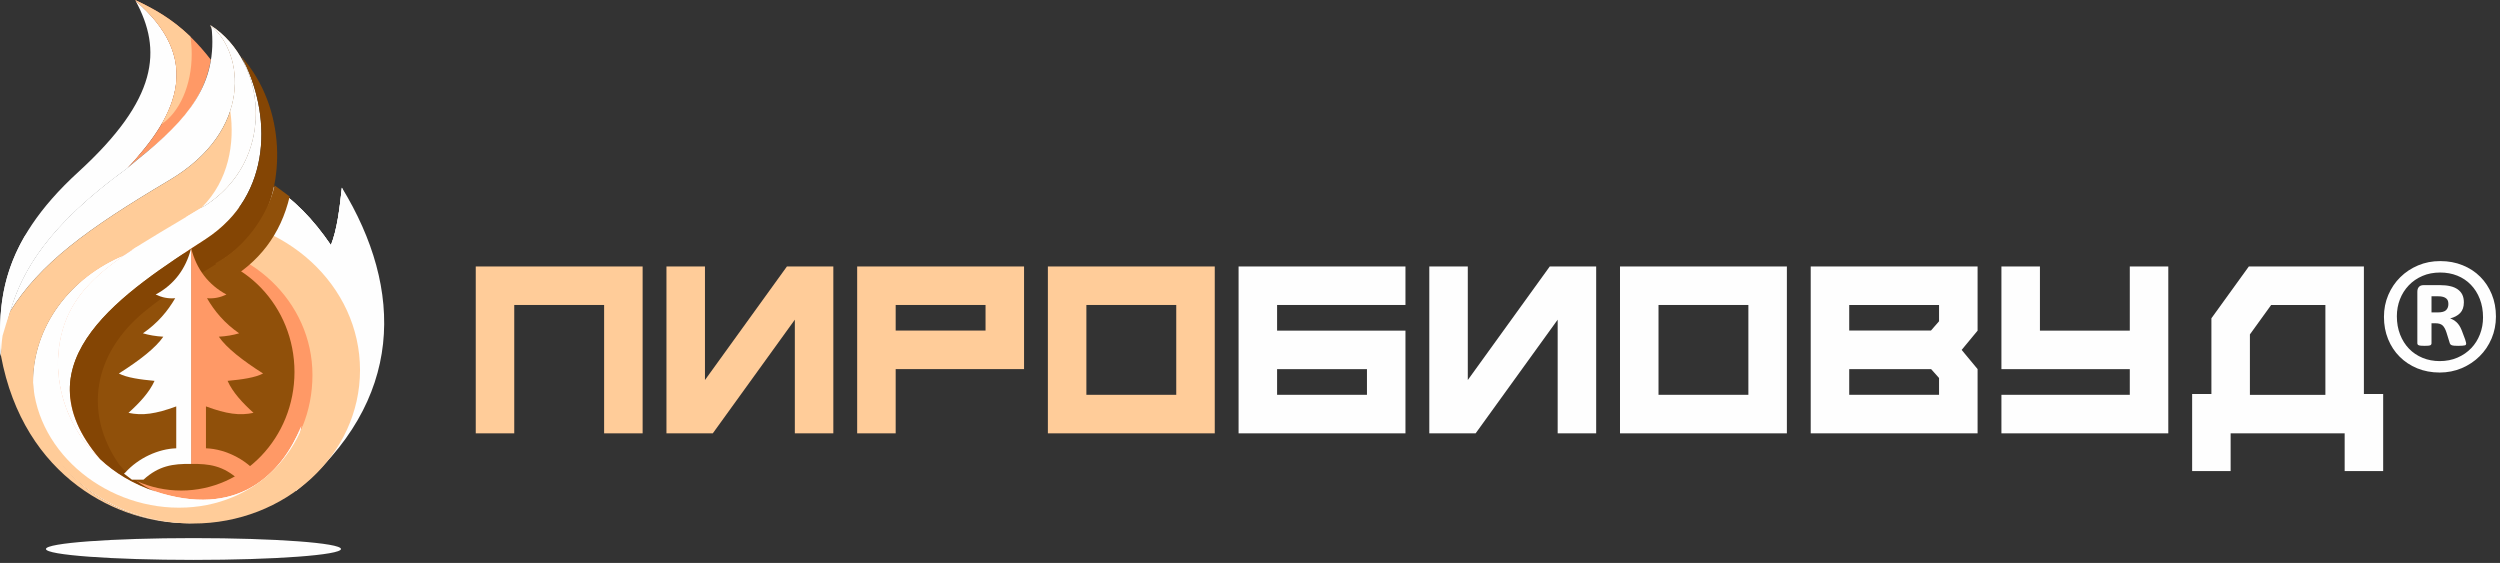 <?xml version="1.0" encoding="UTF-8"?> <svg xmlns="http://www.w3.org/2000/svg" width="453" height="102" viewBox="0 0 453 102" fill="none"><rect x="0" y="0" width="453" height="102" fill="#333333" stroke="none"/><path d="M116.444 48.285H86.207V78.522H93.182V55.261H109.467V78.522H116.444V48.285Z" fill="#FFCC99"></path><path d="M142.591 48.285L127.739 68.861V48.285H120.763V78.522H129.158L144.024 57.925V78.522H151V48.285H142.591Z" fill="#FFCC99"></path><path d="M155.319 48.285V78.522H162.296V66.881H185.557V48.285H155.319ZM178.58 59.897H162.296V55.261H178.58V59.897Z" fill="#FFCC99"></path><path d="M189.876 48.285V78.522H220.113V48.285H189.876ZM196.852 71.539V55.261H213.137V71.539H196.852Z" fill="#FFCC99"></path><path d="M452.264 57.353C452.264 58.77 451.998 60.099 451.476 61.339C450.944 62.578 450.227 63.65 449.305 64.553C448.393 65.466 447.304 66.183 446.064 66.715C444.815 67.237 443.487 67.503 442.069 67.503C440.599 67.503 439.244 67.246 438.004 66.741C436.764 66.227 435.701 65.528 434.816 64.633C433.921 63.748 433.23 62.684 432.725 61.453C432.22 60.222 431.972 58.876 431.972 57.406C431.972 55.989 432.238 54.66 432.761 53.438C433.292 52.207 434.009 51.135 434.93 50.232C435.851 49.319 436.923 48.611 438.163 48.088C439.394 47.566 440.732 47.309 442.167 47.309C443.637 47.309 444.992 47.557 446.232 48.062C447.472 48.566 448.535 49.257 449.421 50.152C450.315 51.047 451.006 52.1 451.511 53.332C452.016 54.563 452.264 55.9 452.264 57.353ZM449.926 57.512C449.926 56.281 449.731 55.174 449.341 54.173C448.96 53.172 448.411 52.313 447.72 51.596C447.029 50.878 446.205 50.329 445.258 49.948C444.31 49.567 443.274 49.381 442.167 49.381C440.98 49.381 439.899 49.585 438.943 50.002C437.977 50.418 437.154 50.985 436.463 51.711C435.772 52.437 435.24 53.278 434.868 54.235C434.497 55.192 434.311 56.219 434.311 57.3C434.311 58.513 434.505 59.611 434.895 60.612C435.285 61.613 435.825 62.472 436.516 63.189C437.207 63.907 438.03 64.456 438.978 64.846C439.926 65.236 440.962 65.431 442.069 65.431C443.256 65.431 444.346 65.218 445.311 64.793C446.276 64.376 447.109 63.801 447.791 63.083C448.473 62.375 448.996 61.533 449.367 60.577C449.739 59.62 449.926 58.593 449.926 57.512ZM446.87 62.251C446.87 62.322 446.852 62.393 446.825 62.446C446.799 62.508 446.737 62.552 446.631 62.578C446.533 62.605 446.383 62.623 446.188 62.64C446.002 62.658 445.745 62.667 445.417 62.667C445.116 62.667 444.886 62.658 444.7 62.64C444.522 62.623 444.372 62.596 444.257 62.552C444.151 62.508 444.062 62.446 444 62.375C443.938 62.295 443.894 62.189 443.858 62.047L443.309 60.276C443.106 59.638 442.858 59.195 442.574 58.947C442.291 58.699 441.857 58.575 441.29 58.575H440.59V62.18C440.59 62.366 440.511 62.499 440.369 62.56C440.218 62.632 439.882 62.667 439.342 62.667C438.801 62.667 438.446 62.632 438.278 62.56C438.101 62.499 438.022 62.366 438.022 62.171V52.88C438.022 52.499 438.11 52.207 438.305 51.994C438.491 51.773 438.783 51.667 439.164 51.667H442.14C442.84 51.667 443.442 51.728 443.974 51.852C444.505 51.968 444.948 52.163 445.32 52.419C445.692 52.676 445.975 53.004 446.17 53.394C446.356 53.783 446.453 54.244 446.453 54.784C446.453 55.617 446.223 56.263 445.78 56.724C445.329 57.184 444.726 57.504 443.965 57.698C444.372 57.831 444.762 58.061 445.125 58.389C445.488 58.717 445.807 59.204 446.064 59.859L446.684 61.507C446.808 61.905 446.87 62.154 446.87 62.251ZM443.646 55.094C443.646 54.899 443.619 54.722 443.575 54.545C443.522 54.377 443.415 54.217 443.274 54.093C443.123 53.961 442.928 53.863 442.689 53.792C442.45 53.721 442.14 53.686 441.777 53.686H440.59V56.609H441.733C442.459 56.609 442.955 56.467 443.238 56.192C443.513 55.909 443.646 55.546 443.646 55.094Z" fill="#FEFEFE"></path><path d="M231.408 59.912V55.261H254.669V48.285H224.432V78.522H254.669V59.912H231.408ZM231.408 71.539V66.888H247.693V71.539H231.408Z" fill="#FEFEFE"></path><path d="M280.817 48.285L265.965 68.861V48.285H258.989V78.522H267.383L282.25 57.925V78.522H289.226V48.285H280.817Z" fill="#FEFEFE"></path><path d="M293.545 48.285V78.522H323.782V48.285H293.545ZM300.522 71.539V55.261H316.806V71.539H300.522Z" fill="#FEFEFE"></path><path d="M358.339 48.285H328.102V78.522H358.339V66.881L355.452 63.403L358.339 59.912V48.285ZM351.356 55.261V58.213L349.887 59.897H335.078V55.261H351.356ZM351.356 71.539H335.078V66.881H349.916L351.356 68.494V71.539Z" fill="#FEFEFE"></path><path d="M385.919 48.285V59.912H369.635V48.285H362.658V66.888H385.919V71.539H362.658V78.522H392.895V48.285H385.919Z" fill="#FEFEFE"></path><path d="M428.338 71.395V48.285H407.488L400.707 57.673V71.395H397.215V85.354H404.191V78.522H424.853V85.354H431.829V71.395H428.338ZM407.683 71.546V60.596L411.535 55.261H421.361V71.546H407.683Z" fill="#FEFEFE"></path><path fill-rule="evenodd" clip-rule="evenodd" d="M49.163 33.623C53.204 36.047 56.771 39.733 59.962 44.422C61.087 41.595 61.536 37.821 61.948 33.996C73.226 52.473 73.353 72.633 53.589 89.008C52.373 74.288 44.529 58.199 43.314 43.48C42.999 39.664 49.479 37.44 49.163 33.623Z" fill="#FEFEFE"></path><path fill-rule="evenodd" clip-rule="evenodd" d="M49.163 33.623C53.204 36.047 56.771 39.733 59.962 44.422C61.086 41.598 61.535 37.828 61.947 34.007C64.252 39.318 65.552 45.315 65.552 51.662C65.552 64.105 60.565 75.198 52.778 82.421C50.262 69.59 44.345 55.962 43.314 43.48C42.999 39.663 49.479 37.44 49.163 33.623Z" fill="#FEFEFE"></path><path fill-rule="evenodd" clip-rule="evenodd" d="M49.163 33.623C53.204 36.047 56.771 39.733 59.962 44.422C61.083 41.607 61.533 37.853 61.943 34.044C64.527 41.886 63.14 51.027 57.233 59.214C54.912 62.432 52.08 65.24 48.903 67.597C46.479 59.426 43.954 51.232 43.314 43.48C42.999 39.663 49.479 37.44 49.163 33.623Z" fill="#FEFEFE"></path><path d="M40.034 92.033C54.275 92.033 65.818 79.784 65.818 64.674C65.818 49.564 54.275 37.315 40.034 37.315C25.794 37.315 14.251 49.564 14.251 64.674C14.251 79.784 25.794 92.033 40.034 92.033Z" fill="#FEFEFE"></path><path d="M33.044 92.401C47.291 92.401 58.841 81.497 58.841 68.046C58.841 54.595 47.291 43.69 33.044 43.69C18.797 43.69 7.247 54.595 7.247 68.046C7.247 81.497 18.797 92.401 33.044 92.401Z" fill="#FF9966"></path><path d="M32.829 88.886C44.168 88.886 53.36 79.267 53.36 67.402C53.36 55.536 44.168 45.917 32.829 45.917C21.491 45.917 12.299 55.536 12.299 67.402C12.299 79.267 21.491 88.886 32.829 88.886Z" fill="#90500A"></path><path fill-rule="evenodd" clip-rule="evenodd" d="M24.566 0.141C36.489 10.402 32.633 20.466 23.055 30.459C3.659 44.516 1.82 54.522 0.091 64.503C-0.261 55.123 -0.302 44.411 14.192 31.163C28.686 17.916 29.398 9.055 24.566 0.141Z" fill="#FEFEFE"></path><path fill-rule="evenodd" clip-rule="evenodd" d="M24.58 28.81C24.09 29.359 23.582 29.909 23.055 30.459C3.659 44.516 1.82 54.522 0.09 64.503C-0.151 58.065 -0.246 50.998 4.406 42.916C11.447 33.254 22.614 28.153 28.293 17.868C28.285 21.591 26.915 25.666 24.58 28.81Z" fill="#FEFEFE"></path><path fill-rule="evenodd" clip-rule="evenodd" d="M24.481 0C29.032 2.12 33.511 4.733 38.221 10.842C36.38 20.922 28.751 25.583 22.985 30.512C23.474 29.964 24.063 29.439 24.504 28.896C32.94 19.474 35.83 9.982 24.765 0.316C24.671 0.211 24.577 0.105 24.481 0Z" fill="#FF9966"></path><path fill-rule="evenodd" clip-rule="evenodd" d="M24.481 0C27.793 1.543 31.117 3.385 34.497 6.627C34.654 7.649 34.738 8.714 34.738 9.81C34.738 15.495 32.489 20.376 29.277 22.492C33.532 15.172 33.328 7.796 24.765 0.316C24.671 0.211 24.577 0.105 24.481 0Z" fill="#FFCC99"></path><path fill-rule="evenodd" clip-rule="evenodd" d="M38.304 4.73C39.556 15.267 34.006 21.613 25.022 28.833L24.991 28.858C24.341 29.382 23.621 30.028 22.986 30.511L22.991 30.505C8.81 40.797 4.042 48.917 1.825 56.448C7.227 47.799 15.59 41.595 30.671 32.657C45.937 23.61 44.182 9.585 38.304 4.73Z" fill="#FEFEFE"></path><path fill-rule="evenodd" clip-rule="evenodd" d="M22.495 46.244C16.59 50.302 12.479 54.5 11.024 60.944C8.579 71.77 14.509 85.123 29.321 89.42C44.134 93.717 51.49 84.944 54.595 77.183C53.706 85.927 46.806 94.584 34.292 94.793C18.652 94.736 5.992 83.367 5.992 69.35C5.992 59.107 12.753 50.279 22.495 46.244Z" fill="#FEFEFE"></path><path fill-rule="evenodd" clip-rule="evenodd" d="M22.495 46.244C16.59 50.302 12.479 54.5 11.024 60.944C8.579 71.77 14.509 85.123 29.321 89.42C43.863 93.638 51.218 85.26 54.42 77.609C51.625 85.923 44.21 92.443 34.846 94.778C34.663 94.785 34.478 94.79 34.292 94.793C18.652 94.736 5.992 83.367 5.992 69.35C5.992 59.107 12.753 50.279 22.495 46.244Z" fill="#FEFEFE"></path><path fill-rule="evenodd" clip-rule="evenodd" d="M34.981 39.268C51.69 39.268 65.235 51.714 65.235 67.066C65.235 82.418 51.69 94.864 34.981 94.864C18.272 94.864 4.727 82.418 4.727 67.066C4.727 51.714 18.272 39.268 34.981 39.268ZM31.274 43.901C45.271 43.901 56.617 54.666 56.617 67.946C56.617 81.226 46.436 91.992 32.439 91.992C18.443 91.992 5.932 81.226 5.932 67.946C5.932 54.666 17.278 43.901 31.274 43.901Z" fill="#FFCC99"></path><path fill-rule="evenodd" clip-rule="evenodd" d="M38.127 4.565C48.509 11.207 50.102 29.369 36.755 37.501C31.353 40.792 26.51 43.486 22.496 46.245C12.753 50.279 5.992 59.107 5.992 69.35C5.992 83.367 18.652 94.737 34.293 94.794C34.275 94.794 34.257 94.795 34.239 94.795C21.691 94.98 4.265 86.664 0.16 64.375C0.216 63.369 0.279 62.006 0.464 60.846C0.5 60.623 1.608 57.067 1.825 56.449C7.227 47.8 15.59 41.596 30.671 32.657C45.937 23.61 44.181 9.586 38.304 4.731C38.326 4.917 38.345 5.1 38.363 5.282C38.288 5.044 38.21 4.805 38.127 4.565ZM22.342 46.351C22.189 46.457 21.186 47.16 21.945 46.627L22.342 46.351ZM54.815 77.339C54.875 77.195 54.934 77.051 54.992 76.907C54.114 85.547 47.366 94.102 35.133 94.506L35.243 94.501C44.607 92.166 52.022 85.647 54.817 77.333L54.815 77.339Z" fill="#FFCC99"></path><path fill-rule="evenodd" clip-rule="evenodd" d="M41.72 20.096C42.575 25.927 41.433 32.697 36.629 37.515L36.83 37.453C50.095 29.299 48.489 11.194 38.127 4.565C38.211 4.805 38.288 5.044 38.363 5.282C38.346 5.1 38.326 4.917 38.304 4.731C41.79 7.611 43.825 13.716 41.72 20.096Z" fill="#FEFEFE"></path><path fill-rule="evenodd" clip-rule="evenodd" d="M43.804 10.335C49.17 20.43 49.566 35.292 37.297 43.306C22.853 52.74 2.854 65.357 18.15 83.21C11.652 77.136 9.333 68.435 11.024 60.944C12.421 54.76 16.264 50.644 21.791 46.736C21.959 46.618 22.246 46.417 22.334 46.355C22.205 46.445 22.076 46.535 21.947 46.625L22.342 46.35C22.393 46.315 22.445 46.279 22.496 46.244C26.51 43.485 31.353 40.791 36.755 37.5C46.513 31.555 48.284 20.249 44.475 12.003C44.284 11.448 44.063 10.892 43.804 10.335Z" fill="#FEFEFE"></path><path fill-rule="evenodd" clip-rule="evenodd" d="M43.733 10.238C52.115 19.707 51.492 33.841 46.862 40.829C42.233 47.816 34.891 49.178 25.973 56.633C17.055 64.088 15.013 74.683 21.592 84.172C23.588 86.454 25.766 88.099 28.142 89.05C24.112 87.707 20.783 85.672 18.144 83.203C2.859 65.354 22.855 52.739 37.297 43.306C49.566 35.292 49.17 20.43 43.804 10.335C43.862 10.46 43.919 10.586 43.973 10.712C43.894 10.553 43.814 10.396 43.733 10.238Z" fill="#844504"></path><path fill-rule="evenodd" clip-rule="evenodd" d="M34.634 44.99C35.615 48.779 37.723 51.578 41.032 53.368C39.945 53.888 38.782 54.146 37.509 54.035C38.879 56.402 40.7 58.574 43.33 60.395C42.216 60.729 40.988 60.932 39.654 61.011C41.028 63.028 43.913 65.285 47.669 67.678C46.229 68.435 43.837 68.77 41.236 69.012C42.164 71.085 43.916 72.976 45.934 74.808C43.437 75.345 41.042 75.018 37.32 73.64V81.233C40.985 81.343 45.204 83.47 47.524 86.914C46.092 86.914 44.66 86.914 43.228 86.914C40.478 84.397 37.921 84.005 34.634 84.067V44.99Z" fill="#FF9966"></path><path fill-rule="evenodd" clip-rule="evenodd" d="M34.634 44.99C33.649 48.779 31.531 51.578 28.207 53.368C29.299 53.888 30.467 54.146 31.746 54.035C30.37 56.402 28.541 58.574 25.899 60.395C27.017 60.729 28.251 60.932 29.592 61.011C28.211 63.028 25.313 65.285 21.539 67.678C22.986 68.435 25.389 68.77 28.002 69.012C27.07 71.085 25.31 72.976 23.283 74.808C25.791 75.345 28.197 75.018 31.936 73.64V81.233C28.729 81.329 25.099 82.956 22.676 85.65C22.617 85.716 22.429 85.797 22.5 85.85L23.897 86.914C23.933 86.942 23.988 86.914 24.034 86.914C24.69 86.914 25.345 86.914 26.001 86.914C28.764 84.397 31.332 84.005 34.634 84.067V44.99Z" fill="#FEFEFE"></path><path d="M35.055 101.454C49.817 101.454 61.784 100.57 61.784 99.479C61.784 98.389 49.817 97.505 35.055 97.505C20.293 97.505 8.326 98.389 8.326 99.479C8.326 100.57 20.293 101.454 35.055 101.454Z" fill="#FEFEFE"></path><path fill-rule="evenodd" clip-rule="evenodd" d="M35.055 97.664C46.564 97.664 55.894 98.353 55.894 99.203C55.894 100.053 46.564 100.742 35.055 100.742C23.546 100.742 14.216 100.053 14.216 99.203C14.216 98.353 23.546 97.664 35.055 97.664Z" fill="#FEFEFE"></path><path fill-rule="evenodd" clip-rule="evenodd" d="M35.055 97.823C43.311 97.823 50.005 98.318 50.005 98.928C50.005 99.537 43.311 100.032 35.055 100.032C26.799 100.032 20.105 99.537 20.105 98.928C20.105 98.318 26.799 97.823 35.055 97.823Z" fill="#FEFEFE"></path><path d="M35.055 99.32C40.059 99.32 44.115 99.02 44.115 98.651C44.115 98.281 40.059 97.981 35.055 97.981C30.052 97.981 25.996 98.281 25.996 98.651C25.996 99.02 30.052 99.32 35.055 99.32Z" fill="#FEFEFE"></path><path d="M52.488 35.61C51.677 39.042 50.29 42.035 48.346 44.6C46.4 47.167 43.909 49.292 40.89 50.987L39.045 47.695C44.086 45.041 48.435 39.373 49.764 33.595L52.488 35.61Z" fill="#90500A"></path></svg> 